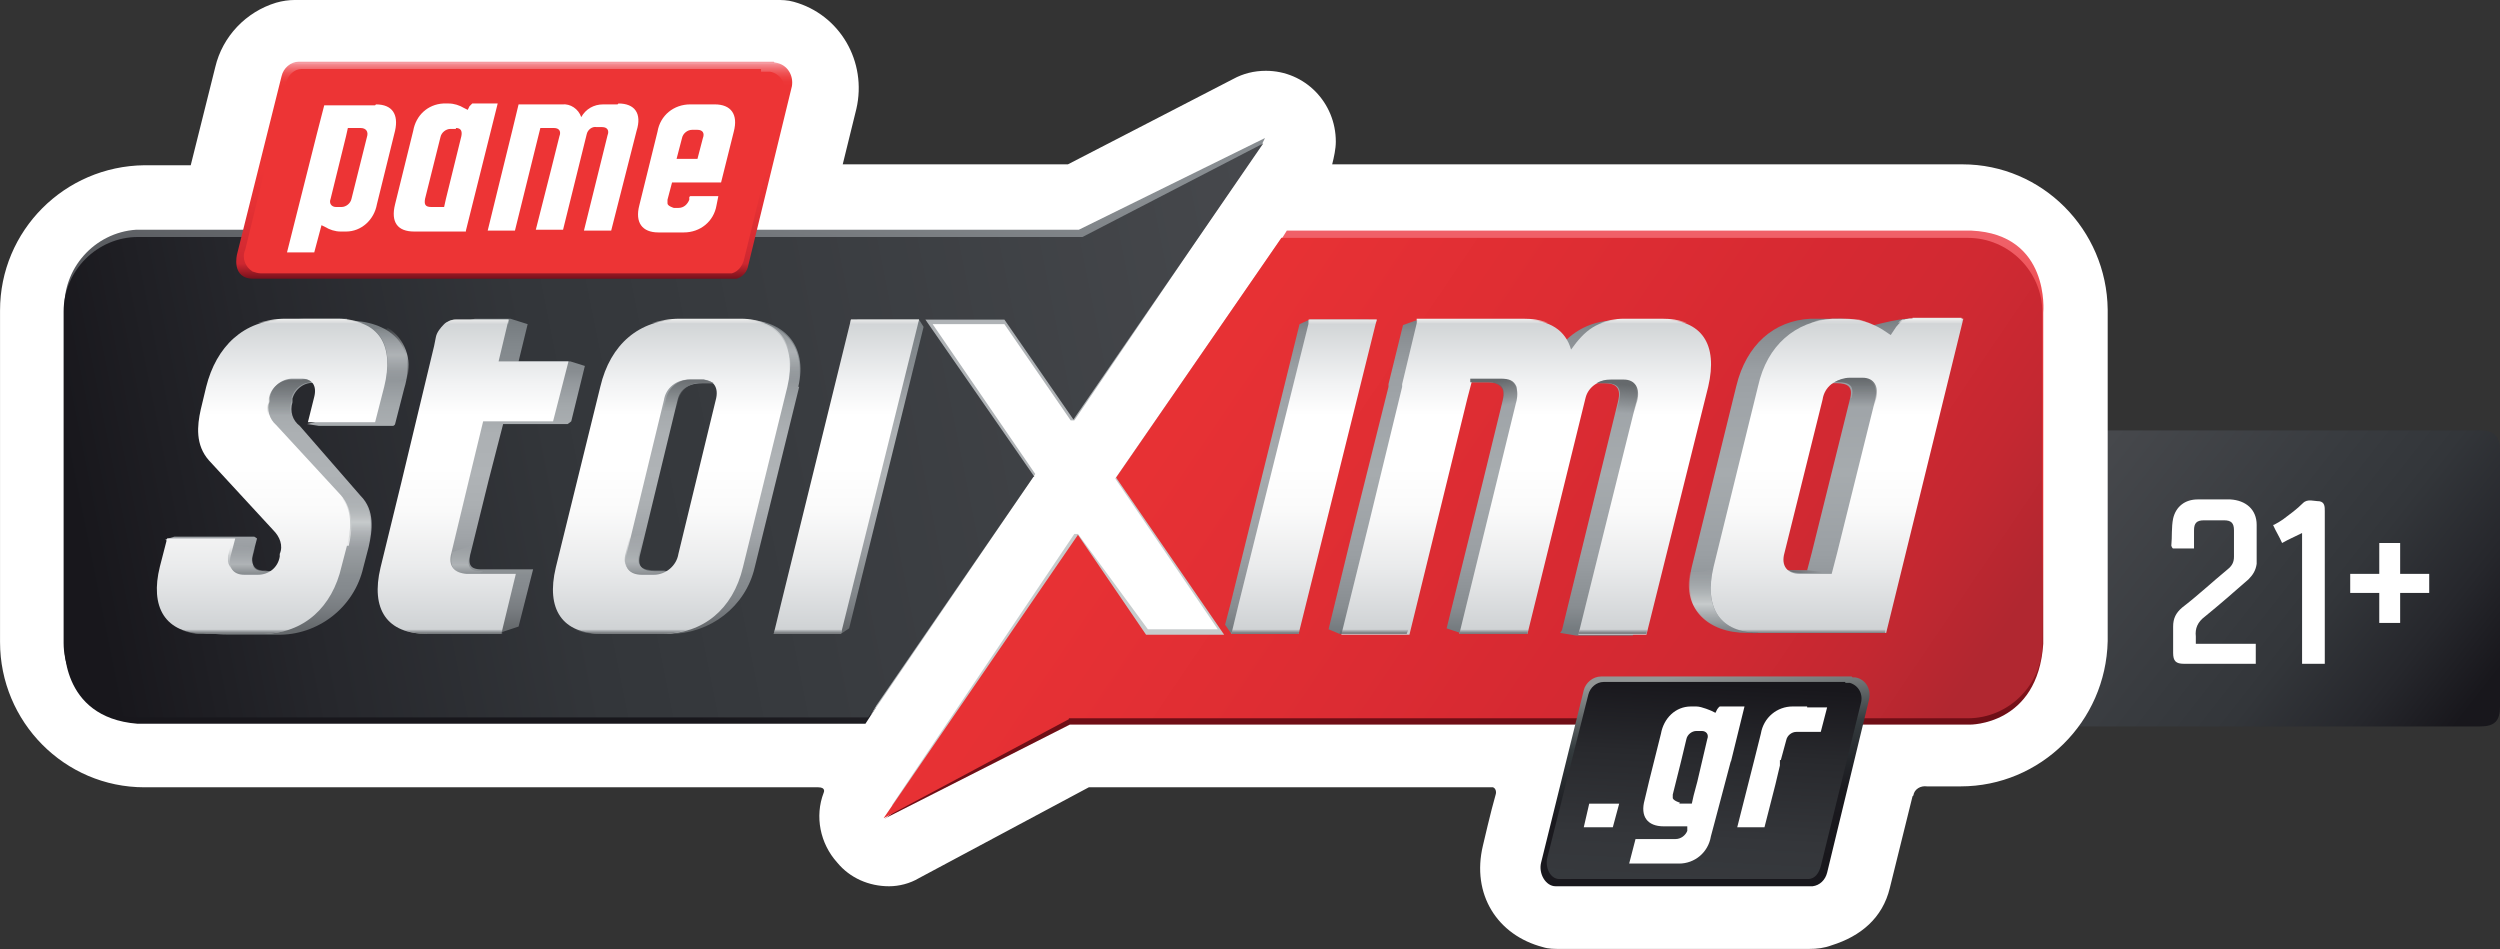 <svg xmlns="http://www.w3.org/2000/svg" xmlns:xlink="http://www.w3.org/1999/xlink" version="1.1" id="Layer_1" x="0px" y="0px" style="enable-background:new 0 0 300 150;" xml:space="preserve" viewBox="4.22 19.67 291.55 110.67"><rect x="4.22" y="19.67" width="291.55" height="110.67" fill="#333333" stroke="none"/><style type="text/css">	.st0{fill:#FFFFFF;}	.st1{fill:url(#SVGID_1_);}	.st2{fill-rule:evenodd;clip-rule:evenodd;fill:#FFFFFF;}	.st3{fill-rule:evenodd;clip-rule:evenodd;fill:#C7CBCC;}	.st4{fill-rule:evenodd;clip-rule:evenodd;fill:url(#SVGID_00000106118751680011641060000016287011286324806846_);}	.st5{fill-rule:evenodd;clip-rule:evenodd;fill:#AFB3B6;}	.st6{fill-rule:evenodd;clip-rule:evenodd;fill:url(#SVGID_00000108288793970021485860000007487286442833055625_);}	.st7{fill-rule:evenodd;clip-rule:evenodd;fill:url(#SVGID_00000037683165995356189470000013819496745886730933_);}	.st8{fill-rule:evenodd;clip-rule:evenodd;fill:url(#SVGID_00000183240664267595863210000006744741454500156064_);}	.st9{fill:url(#SVGID_00000034081369157042170550000017549669844035760299_);}	.st10{fill:url(#SVGID_00000116219512659886259240000005040899974243175557_);}	.st11{fill:url(#SVGID_00000121980705161183604140000007254592847653783197_);}	.st12{fill:url(#SVGID_00000052817736535573375780000000596808723559452304_);}	.st13{fill-rule:evenodd;clip-rule:evenodd;fill:url(#SVGID_00000143600134404279988410000014286949317042360212_);}	.st14{fill-rule:evenodd;clip-rule:evenodd;fill:url(#SVGID_00000025413286703871379990000004111636166132289684_);}	.st15{fill:url(#SVGID_00000060718422527498181440000016710334224200535721_);}	.st16{fill:url(#SVGID_00000172420207162578224540000002870588830662373777_);}	.st17{fill:url(#SVGID_00000090992692678117429280000002207281247954297520_);}	.st18{fill:url(#SVGID_00000078003380031199469430000009948727102733406606_);}	.st19{fill:url(#SVGID_00000179615659098175087390000003586476293014284468_);}	.st20{fill:url(#SVGID_00000008838767282955142570000010293934641481998220_);}	.st21{fill-rule:evenodd;clip-rule:evenodd;fill:url(#SVGID_00000131336019670403799070000018440785646016787896_);}	.st22{fill-rule:evenodd;clip-rule:evenodd;fill:url(#SVGID_00000050621445743411484870000011915380955700486067_);}	.st23{fill:url(#SVGID_00000165946479850895954950000001448611492227211920_);}	.st24{fill:url(#SVGID_00000147197768073750654640000015802248763231684249_);}	.st25{fill:url(#SVGID_00000113345735603189818030000008401682345828111288_);}	.st26{fill-rule:evenodd;clip-rule:evenodd;fill:url(#SVGID_00000015327182184240258100000001584909749499976638_);}	.st27{fill-rule:evenodd;clip-rule:evenodd;fill:url(#SVGID_00000160181820582276263180000008938391560835516080_);}	.st28{fill:url(#SVGID_00000110438592117322233340000016421319118226399396_);}	.st29{fill:url(#SVGID_00000145780572810861175330000018163613276042587282_);}	.st30{fill:url(#SVGID_00000173861398374500873230000005682705127657891738_);}	.st31{fill-rule:evenodd;clip-rule:evenodd;fill:url(#SVGID_00000041283235731873031490000017856613052178239621_);}	.st32{fill:url(#SVGID_00000101069080307788043610000015979653954280897704_);}	.st33{fill-rule:evenodd;clip-rule:evenodd;fill:url(#SVGID_00000052071081397497732360000010828018525353287074_);}	.st34{fill-rule:evenodd;clip-rule:evenodd;fill:url(#SVGID_00000141434900947932980790000007779515383395410354_);}	.st35{fill:url(#SVGID_00000122722878639272640510000007286593337183354765_);}	.st36{fill:url(#SVGID_00000093149220257929507620000012415181452708770221_);}	.st37{fill:url(#SVGID_00000125583137881991973160000015182424586699575210_);}	.st38{fill:url(#SVGID_00000004534620717131861770000018340660525088157316_);}	.st39{fill:url(#SVGID_00000177444743856358196960000007728262718792213930_);}	.st40{fill:url(#SVGID_00000144301510131300245860000000481258946528241337_);}	.st41{fill:url(#SVGID_00000060712612143923456430000005634391553620899760_);}	.st42{fill-rule:evenodd;clip-rule:evenodd;fill:url(#SVGID_00000173871602217428303560000003342220632875292595_);}	.st43{fill-rule:evenodd;clip-rule:evenodd;fill:url(#SVGID_00000160892372817698885890000007346820152839601581_);}	.st44{fill:url(#SVGID_00000178167077358484495220000005473685869247405212_);}	.st45{fill:url(#SVGID_00000029030820988951986720000018303304520334259354_);}	.st46{fill:url(#SVGID_00000000209957925472450300000018082600918086737846_);}	.st47{opacity:0.6;fill:url(#SVGID_00000026151256911590923330000006136562957075791784_);enable-background:new    ;}	.st48{fill:url(#SVGID_00000062888654162929759410000007119017894790596268_);}	.st49{fill:url(#SVGID_00000106137320182875029600000011405464633179492030_);}	.st50{fill:url(#SVGID_00000160158325199442092310000015432212049990405512_);}	.st51{fill-rule:evenodd;clip-rule:evenodd;fill:url(#SVGID_00000149373693505679546800000007424362529672844223_);}	.st52{fill-rule:evenodd;clip-rule:evenodd;fill:url(#SVGID_00000059997528343310501360000010260600025361729462_);}	.st53{fill-rule:evenodd;clip-rule:evenodd;fill:url(#SVGID_00000117646236964733644830000018244986006928079280_);}	.st54{fill:url(#SVGID_00000159459831146595072490000003548994855697547665_);}	.st55{fill:url(#SVGID_00000148651779786131536690000005308221296814558347_);}	.st56{fill-rule:evenodd;clip-rule:evenodd;fill:url(#SVGID_00000178181278652224971480000009117504225370726817_);}	.st57{fill-rule:evenodd;clip-rule:evenodd;fill:url(#SVGID_00000097499212965043062260000012117531868209532038_);}	.st58{fill:url(#SVGID_00000166658006613145250900000000618013137930263709_);}	.st59{fill:url(#SVGID_00000094586842470634909070000001319414567270888859_);}</style><g>	<rect x="253.202" y="75.053" class="st0" width="39.819" height="25.311"></rect>			<linearGradient id="SVGID_1_" gradientUnits="userSpaceOnUse" x1="579.749" y1="-115.005" x2="538.023" y2="-82.175" gradientTransform="matrix(1 0 0 -1 -288.5 -11.5)">		<stop offset="0" style="stop-color:#18171C"></stop>		<stop offset="0.17" style="stop-color:#26272C"></stop>		<stop offset="0.39" style="stop-color:#33363A"></stop>		<stop offset="0.57" style="stop-color:#383B3F"></stop>		<stop offset="0.99" style="stop-color:#46484C"></stop>	</linearGradient>	<path class="st1" d="M249.283,69.864h44.161c1.589,0,2.33,0.635,2.33,2.33c0,9.955,0,19.91,0,29.864c0,1.694-0.635,2.33-2.33,2.33   h-47.127c0,0,0.318-0.53,0.424-0.635c1.059-1.694,1.906-3.601,2.33-5.613c0.106-0.53,0.212-1.165,0.212-1.694   c0-8.578,0-17.156,0-25.734C249.284,70.711,249.284,69.864,249.283,69.864z M260.297,94.751c0,0,0-0.635,0-0.847   c-0.106-0.953,0.212-1.694,1.059-2.33c1.694-1.377,3.389-2.859,5.083-4.342c0.53-0.53,0.847-1.059,0.953-1.8   c0-1.483,0-3.071,0-4.554c0-1.8-1.271-2.859-3.071-2.965c-1.271,0-2.542,0-3.812,0c-1.483,0-2.542,0.847-2.859,2.224   c-0.212,1.059-0.106,2.118-0.212,3.177c0,0,0.106,0.318,0.212,0.318c0.847,0,1.589,0,2.436,0c0-0.741,0-1.483,0-2.118   c0-0.847,0.318-1.165,1.165-1.165c0.741,0,1.483,0,2.33,0c0.847,0,1.165,0.318,1.165,1.165c0,1.059,0,2.012,0,3.071   c0,0.635-0.212,1.059-0.741,1.483c-1.8,1.483-3.495,3.071-5.295,4.448c-0.741,0.635-1.059,1.271-1.059,2.224   c0,1.059,0,2.012,0,3.071c0,0.953,0.318,1.271,1.271,1.271h7.837c0,0,0.318,0,0.53,0v-2.33   C264.957,94.751,262.627,94.751,260.297,94.751z M269.299,80.878c0.318,0.741,0.741,1.377,1.059,2.118   c0.741-0.424,1.483-0.741,2.33-1.165v15.25h2.648v-0.53c0-5.719,0-11.543,0-17.262c0-0.53,0-1.059-0.635-1.165   c-0.635,0-1.377-0.318-1.906,0.212c-0.741,0.741-1.483,1.271-2.33,1.906c-0.318,0.212-0.635,0.424-1.059,0.635L269.299,80.878z    M278.301,88.82h3.389v3.495h2.436V88.82h3.389v-2.224h-3.389v-3.601h-2.436v3.601h-3.389v2.33V88.82z"></path>	<path class="st2" d="M227.256,112.542l-2.648,10.696c-0.847,3.495-3.389,5.613-6.778,6.672c-0.847,0.318-1.694,0.424-2.648,0.424   h-29.017c-0.635,0-1.377,0-2.012-0.212c-5.295-1.377-8.366-6.142-6.99-11.861c0,0,0.953-4.13,1.483-5.931   c0.106-0.318,0-0.741-0.318-0.847c-0.106,0-0.212,0-0.318,0h-46.809l-19.804,10.59c-1.059,0.635-2.33,0.953-3.495,0.953   c-2.33,0-4.554-0.953-6.036-2.753c-2.012-2.224-2.648-5.401-1.589-8.154c0,0,0.318-0.635-0.635-0.635h-78.58   c-9.319,0-16.838-7.625-16.838-16.944V55.885c0-9.319,7.519-16.838,16.838-16.944h5.401l2.859-11.437   c0.847-3.601,3.601-6.46,7.095-7.519c0.741-0.212,1.483-0.318,2.224-0.318h56.022c0.741,0,1.377,0,2.118,0.212   c5.401,1.483,8.578,6.99,7.307,12.496l-1.589,6.46h26.264l19.274-9.955c1.165-0.635,2.436-0.953,3.812-0.953   c4.554,0,8.154,3.707,8.154,8.26c0,0.847-0.212,1.8-0.424,2.648h73.496c9.319,0,16.838,7.625,16.944,16.944v38.654   c-0.212,9.425-7.837,16.944-17.156,16.944h-3.918c-0.741-0.106-1.483,0.318-1.589,1.059L227.256,112.542z"></path>	<path class="st3" d="M108.222,113.601l21.286-31.665h0.424l8.154,11.12h8.154l-11.967-17.58l19.486-28.17l3.389,16.521V95.81   c0,0-6.036,4.554-6.566,4.554c-0.53,0-26.158-1.165-26.158-1.165l-8.154,8.79l-7.837,5.613H108.222z"></path>			<linearGradient id="SVGID_00000018218888402204010930000017855156183923838345_" gradientUnits="userSpaceOnUse" x1="372.621" y1="70.82" x2="359.595" y2="2.619" gradientTransform="matrix(1 0 0 -1 -288.5 103.5)">		<stop offset="0" style="stop-color:#888D91"></stop>		<stop offset="1" style="stop-color:#18171C"></stop>	</linearGradient>	<path style="fill-rule:evenodd;clip-rule:evenodd;fill:url(#SVGID_00000018218888402204010930000017855156183923838345_);" d="   M151.43,36.399l0.318-0.635l-21.71,10.696H20.111c-4.872,0.318-8.684,4.554-8.366,9.531v38.654c0,0-0.635,8.684,8.472,9.425h84.934   l1.165-1.8l2.436-8.684l5.825-26.37l-4.448-10.696l2.118-4.342l20.863-1.8l15.885-11.014l2.542-3.071L151.43,36.399z"></path>	<path class="st5" d="M151.43,36.399l-21.922,32.3h-0.424l-7.731-11.226h-8.366l11.967,17.474l-13.132,19.274l-6.142,9.002   l7.943-14.72l-2.436-27.429l-1.059-5.825c0,0,11.014-1.377,11.437-1.483c0.53-0.106,12.496-0.212,12.496-0.212l17.474-17.156   L151.43,36.399z"></path>			<linearGradient id="SVGID_00000167373668540693022720000007813894344503785911_" gradientUnits="userSpaceOnUse" x1="463.45" y1="55.452" x2="463.45" y2="0.489" gradientTransform="matrix(1 0 0 -1 -288.5 103.5)">		<stop offset="0" style="stop-color:#F06068"></stop>		<stop offset="0.09" style="stop-color:#EF5055"></stop>		<stop offset="0.21" style="stop-color:#EE4043"></stop>		<stop offset="0.34" style="stop-color:#ED3738"></stop>		<stop offset="0.49" style="stop-color:#ED3435"></stop>		<stop offset="0.56" style="stop-color:#E63233"></stop>		<stop offset="0.67" style="stop-color:#D12C2E"></stop>		<stop offset="0.8" style="stop-color:#B02226"></stop>		<stop offset="0.94" style="stop-color:#82141B"></stop>		<stop offset="1" style="stop-color:#6F0E16"></stop>	</linearGradient>	<path style="fill-rule:evenodd;clip-rule:evenodd;fill:url(#SVGID_00000167373668540693022720000007813894344503785911_);" d="   M107.692,114.978l21.286-10.802h104.949c0,0,7.943,0.106,8.578-9.425V56.096c0,0,0.847-9.108-8.366-9.531h-79.85l-0.53,0.847   l-2.224,11.014l-5.189,18.003l3.389,17.262v5.083l-15.779,2.224h-8.366l-18.215,14.191"></path>			<linearGradient id="SVGID_00000036252010090686642060000014465256642858944177_" gradientUnits="userSpaceOnUse" x1="418.075" y1="50.842" x2="511.164" y2="-12.17" gradientTransform="matrix(1 0 0 -1 -288.5 103.5)">		<stop offset="0" style="stop-color:#ED3435"></stop>		<stop offset="0.64" style="stop-color:#D62932"></stop>		<stop offset="0.76" style="stop-color:#D12932"></stop>		<stop offset="0.89" style="stop-color:#C42831"></stop>		<stop offset="1" style="stop-color:#B12730"></stop>	</linearGradient>	<path style="fill-rule:evenodd;clip-rule:evenodd;fill:url(#SVGID_00000036252010090686642060000014465256642858944177_);" d="   M128.872,103.435h104.843c4.766,0,8.684-3.918,8.684-8.684V56.096c0-4.766-3.918-8.684-8.684-8.684h-80.062l-19.274,27.958   l12.602,18.321h-9.108l-7.943-11.649l-22.663,33.042l21.604-11.543L128.872,103.435z"></path>			<linearGradient id="SVGID_00000127742994176057960480000016967878401706281867_" gradientUnits="userSpaceOnUse" x1="302.678" y1="18.503" x2="443.211" y2="46.673" gradientTransform="matrix(1 0 0 -1 -288.5 103.5)">		<stop offset="0" style="stop-color:#18171C"></stop>		<stop offset="0.17" style="stop-color:#26272C"></stop>		<stop offset="0.39" style="stop-color:#33363A"></stop>		<stop offset="0.57" style="stop-color:#383B3F"></stop>		<stop offset="0.99" style="stop-color:#46484C"></stop>	</linearGradient>	<path style="fill-rule:evenodd;clip-rule:evenodd;fill:url(#SVGID_00000127742994176057960480000016967878401706281867_);" d="   M124.848,75.265L112.14,56.944h9.214l8.049,11.649l22.134-32.194l-21.075,10.908H20.323c-4.766,0-8.684,3.918-8.684,8.684v38.654   c0,4.766,3.918,8.684,8.684,8.684h85.146l19.274-28.064H124.848z"></path>			<linearGradient id="SVGID_00000038405332534384092800000006344694346876078232_" gradientUnits="userSpaceOnUse" x1="352.689" y1="76.315" x2="352.689" y2="51.322" gradientTransform="matrix(1 0 0 -1 -288.5 103.5)">		<stop offset="0" style="stop-color:#F59AA0"></stop>		<stop offset="0" style="stop-color:#F48A8F"></stop>		<stop offset="0.02" style="stop-color:#F16B6F"></stop>		<stop offset="0.04" style="stop-color:#EF5355"></stop>		<stop offset="0.06" style="stop-color:#EE4243"></stop>		<stop offset="0.08" style="stop-color:#ED3738"></stop>		<stop offset="0.1" style="stop-color:#ED3435"></stop>		<stop offset="0.15" style="stop-color:#ED3435"></stop>		<stop offset="0.49" style="stop-color:#ED3435"></stop>		<stop offset="0.65" style="stop-color:#E63134"></stop>		<stop offset="0.89" style="stop-color:#D12931"></stop>		<stop offset="0.93" style="stop-color:#CD2730"></stop>		<stop offset="1" style="stop-color:#77111C"></stop>	</linearGradient>	<path style="fill:url(#SVGID_00000038405332534384092800000006344694346876078232_);" d="M94.454,26.867H39.067   c-0.953,0-1.8,0.741-2.012,1.694l-5.189,20.757c0,0-0.741,2.859,1.906,2.859h56.34c0.741-0.212,1.271-0.847,1.377-1.589   l5.083-20.863c0.212-1.271-0.53-2.542-1.906-2.753c0,0,0,0-0.106,0"></path>			<linearGradient id="SVGID_00000072256807885527692560000007553982799482857649_" gradientUnits="userSpaceOnUse" x1="321.153" y1="63.871" x2="384.165" y2="63.871" gradientTransform="matrix(1 0 0 -1 -288.5 103.5)">		<stop offset="0" style="stop-color:#ED3435"></stop>		<stop offset="1" style="stop-color:#ED3435"></stop>	</linearGradient>	<path style="fill:url(#SVGID_00000072256807885527692560000007553982799482857649_);" d="M92.972,27.715H39.385   c-0.847,0-1.589,0.741-1.8,1.589l-4.766,19.486c-0.424,0.953,0,2.012,0.847,2.542c0.318,0.106,0.635,0.212,0.953,0.212h54.963   c0.741-0.212,1.165-0.847,1.377-1.483l4.766-19.486c0.212-1.165-0.53-2.33-1.694-2.542c0,0-0.106,0-0.212,0h-0.847L92.972,27.715z"></path>			<linearGradient id="SVGID_00000111170447185511873260000015093709336325690505_" gradientUnits="userSpaceOnUse" x1="492.82" y1="-19.31" x2="490.278" y2="5.047" gradientTransform="matrix(1 0 0 -1 -288.5 103.5)">		<stop offset="0" style="stop-color:#18171C"></stop>		<stop offset="0.38" style="stop-color:#1A191E"></stop>		<stop offset="0.54" style="stop-color:#25282C"></stop>		<stop offset="0.71" style="stop-color:#353C3F"></stop>		<stop offset="0.87" style="stop-color:#686D6E"></stop>		<stop offset="1" style="stop-color:#939696"></stop>	</linearGradient>	<path style="fill:url(#SVGID_00000111170447185511873260000015093709336325690505_);" d="M220.16,98.563h-29.229   c-0.953,0-1.8,0.741-2.012,1.589l-4.977,20.121c-0.318,1.271,0.53,2.753,1.694,2.753h29.97c0.847-0.106,1.483-0.741,1.694-1.589   l4.872-20.121c0.318-1.165-0.318-2.436-1.589-2.648c-0.106,0-0.212,0-0.318,0"></path>			<linearGradient id="SVGID_00000092434414177822199030000012559256847310860204_" gradientUnits="userSpaceOnUse" x1="492.038" y1="4.095" x2="490.661" y2="-22.593" gradientTransform="matrix(1 0 0 -1 -288.5 103.5)">		<stop offset="0" style="stop-color:#18171C"></stop>		<stop offset="0.31" style="stop-color:#28292D"></stop>		<stop offset="0.68" style="stop-color:#34363A"></stop>		<stop offset="1" style="stop-color:#383B3F"></stop>	</linearGradient>	<path style="fill:url(#SVGID_00000092434414177822199030000012559256847310860204_);" d="M219.419,99.199h-28.17   c-0.847,0-1.589,0.635-1.8,1.483l-4.766,18.957c-0.318,1.165,0.318,2.542,1.377,2.542h29.017c0.847,0,1.271-0.741,1.483-1.483   l4.66-18.957c0.318-1.059-0.212-2.118-1.271-2.436c-0.212,0-0.318,0-0.53,0"></path>			<linearGradient id="SVGID_00000092457285099091855340000001244217182505687466_" gradientUnits="userSpaceOnUse" x1="326.124" y1="10.55" x2="326.124" y2="46.662" gradientTransform="matrix(1 0 0 -1 -288.5 103.5)">		<stop offset="0" style="stop-color:#65696C"></stop>		<stop offset="0.06" style="stop-color:#787C80"></stop>		<stop offset="0.12" style="stop-color:#84898D"></stop>		<stop offset="0.17" style="stop-color:#888D91"></stop>		<stop offset="0.18" style="stop-color:#8B9093"></stop>		<stop offset="0.29" style="stop-color:#9FA3A7"></stop>		<stop offset="0.4" style="stop-color:#ABAFB2"></stop>		<stop offset="0.5" style="stop-color:#AFB3B6"></stop>		<stop offset="0.63" style="stop-color:#ACB0B3"></stop>		<stop offset="0.72" style="stop-color:#A3A8AB"></stop>		<stop offset="0.79" style="stop-color:#94999D"></stop>		<stop offset="0.83" style="stop-color:#888D91"></stop>		<stop offset="0.91" style="stop-color:#82888C"></stop>		<stop offset="1" style="stop-color:#757B7F"></stop>	</linearGradient>	<path style="fill-rule:evenodd;clip-rule:evenodd;fill:url(#SVGID_00000092457285099091855340000001244217182505687466_);" d="   M44.68,56.838h-4.766c-4.977,0-8.049,3.071-9.319,7.837l-0.635,2.648c-0.424,1.906-0.741,4.236,0.953,5.931l7.519,8.154   c0.847,0.635,1.165,1.694,0.847,2.753v0.318c-0.212,1.059-1.165,1.906-2.224,1.8c0,0-0.106,0-0.212,0h-1.589   c-1.271,0-1.906-0.424-1.589-1.8l0.53-2.012l-0.318-0.212h-9.319L23.5,82.572l0.847,0.847l1.377,0.212l-0.53,2.224   c-1.059,4.66,0.53,7.837,5.507,7.837h5.825c4.766,0.106,9.002-3.177,10.061-7.837l0.635-2.436c0.424-1.906,0.741-4.236-0.953-5.931   l-7.095-8.154c-0.847-0.635-1.165-1.694-0.847-2.753v-0.424c0.318-1.165,1.483-2.012,2.648-1.8h1.059   c1.271,0,1.906,0.424,1.483,1.8l-0.53,2.224l-2.965,0.741l1.377,0.212h8.684c0,0,0.212-0.106,0.212-0.212l1.059-4.13   c1.589-5.189-1.8-7.943-6.672-7.943L44.68,56.838z"></path>			<linearGradient id="SVGID_00000103238993432451423940000000168675459414978741_" gradientUnits="userSpaceOnUse" x1="324.448" y1="46.239" x2="324.448" y2="10.232" gradientTransform="matrix(1 0 0 -1 -288.5 103.5)">		<stop offset="0" style="stop-color:#CED1D3"></stop>		<stop offset="0" style="stop-color:#D1D4D6"></stop>		<stop offset="0.2" style="stop-color:#F2F3F4"></stop>		<stop offset="0.3" style="stop-color:#FFFFFF"></stop>		<stop offset="0.32" style="stop-color:#FFFFFF"></stop>		<stop offset="0.47" style="stop-color:#FFFFFF"></stop>		<stop offset="0.61" style="stop-color:#FAFAFA"></stop>		<stop offset="0.79" style="stop-color:#EAEBEC"></stop>		<stop offset="0.99" style="stop-color:#D0D3D5"></stop>		<stop offset="1" style="stop-color:#CED1D3"></stop>	</linearGradient>	<path style="fill-rule:evenodd;clip-rule:evenodd;fill:url(#SVGID_00000103238993432451423940000000168675459414978741_);" d="   M44.68,83.313l-0.635,2.436c-1.059,4.66-4.342,7.837-9.214,7.837h-6.566c-4.872,0-6.566-3.177-5.401-7.837l0.847-3.283h7.943   l-0.53,2.012c-0.318,1.271,0.212,2.224,1.589,2.224h1.589c1.271,0,2.33-0.847,2.542-2.118v-0.318c0.424-0.953,0-2.012-0.741-2.753   l-7.519-8.154c-1.589-1.8-1.377-4.024-0.953-5.931l0.635-2.648c1.165-4.66,4.342-7.837,9.214-7.837h6.142   c4.977,0,6.566,3.177,5.401,7.837l-1.059,4.13h-7.837l0.741-2.965c0.318-1.271-0.212-2.118-1.483-2.118h-1.059   c-1.271,0-2.436,0.953-2.648,2.224v0.424c-0.424,0.953,0,2.118,0.741,2.753l7.519,8.154c1.589,1.8,1.377,4.13,0.953,5.931"></path>			<linearGradient id="SVGID_00000145761085055937802500000014952702499911606422_" gradientUnits="userSpaceOnUse" x1="328.891" y1="46.556" x2="328.891" y2="46.027" gradientTransform="matrix(1 0 0 -1 -288.5 103.5)">		<stop offset="0" style="stop-color:#EBECEB"></stop>		<stop offset="1" style="stop-color:#EBECEB;stop-opacity:0"></stop>	</linearGradient>	<path style="fill:url(#SVGID_00000145761085055937802500000014952702499911606422_);" d="M43.621,56.838h-6.142   c-1.165,0-2.224,0.212-3.283,0.53h12.391C45.633,57.05,44.68,56.838,43.621,56.838z"></path>			<linearGradient id="SVGID_00000038373991313606741950000006759238767058585731_" gradientUnits="userSpaceOnUse" x1="326.465" y1="39.884" x2="326.465" y2="35.331" gradientTransform="matrix(1 0 0 -1 -288.5 103.5)">		<stop offset="0" style="stop-color:#65696C"></stop>		<stop offset="1" style="stop-color:#65696C;stop-opacity:0"></stop>	</linearGradient>	<path style="fill:url(#SVGID_00000038373991313606741950000006759238767058585731_);" d="M38.855,69.017   c-0.741-0.635-1.059-1.589-0.635-2.542v-0.424c0.318-1.059,1.271-1.8,2.33-1.8c-0.318-0.318-0.741-0.424-1.165-0.318H38.22   c-1.271,0-2.436,0.953-2.648,2.224v0.424c-0.424,0.847-0.106,1.8,0.53,2.436C37.055,69.017,38.008,69.017,38.855,69.017z"></path>			<linearGradient id="SVGID_00000159444884054106379140000002944086920932366491_" gradientUnits="userSpaceOnUse" x1="334.305" y1="26.011" x2="334.305" y2="19.975" gradientTransform="matrix(1 0 0 -1 -288.5 103.5)">		<stop offset="0" style="stop-color:#AFB3B6;stop-opacity:0.08"></stop>		<stop offset="0.21" style="stop-color:#B5B9BB;stop-opacity:0.46"></stop>		<stop offset="0.5" style="stop-color:#C6CACB;stop-opacity:0.97"></stop>		<stop offset="0.51" style="stop-color:#C7CBCC"></stop>		<stop offset="0.79" style="stop-color:#B6BABC;stop-opacity:0.42"></stop>		<stop offset="1" style="stop-color:#AFB3B6;stop-opacity:0"></stop>	</linearGradient>	<path style="fill:url(#SVGID_00000159444884054106379140000002944086920932366491_);" d="M44.151,77.806   c1.271,1.694,0.953,3.812,0.53,5.613v0.635c0.741-0.212,1.589-0.318,2.436-0.53l0,0c0.424-1.906,0.741-4.13-0.847-5.931   C45.633,77.595,44.892,77.701,44.151,77.806z"></path>			<linearGradient id="SVGID_00000103978986572237051540000012464397518409062314_" gradientUnits="userSpaceOnUse" x1="338.367" y1="45.603" x2="338.367" y2="39.355" gradientTransform="matrix(1 0 0 -1 -288.5 103.5)">		<stop offset="0" style="stop-color:#AFB3B6;stop-opacity:0.08"></stop>		<stop offset="0.51" style="stop-color:#AFB3B6"></stop>		<stop offset="1" style="stop-color:#AFB3B6;stop-opacity:0"></stop>	</linearGradient>	<path style="fill:url(#SVGID_00000103978986572237051540000012464397518409062314_);" d="M49.34,58.003c0,0-0.318,0-0.424,0   c-0.318,0-0.741,0-1.059,0.106c1.483,1.271,1.906,3.495,1.271,6.248c0.847-0.212,1.694-0.318,2.542-0.53   c0.635-2.224-0.212-4.66-2.224-5.931L49.34,58.003z"></path>			<linearGradient id="SVGID_00000170998749941626828060000015912803007449922944_" gradientUnits="userSpaceOnUse" x1="321.637" y1="19.975" x2="321.637" y2="17.009" gradientTransform="matrix(1 0 0 -1 -288.5 103.5)">		<stop offset="0" style="stop-color:#AFB3B6;stop-opacity:0.08"></stop>		<stop offset="0.66" style="stop-color:#AFB3B6"></stop>		<stop offset="1" style="stop-color:#AFB3B6;stop-opacity:0"></stop>	</linearGradient>	<path style="fill:url(#SVGID_00000170998749941626828060000015912803007449922944_);" d="M33.984,83.525l-0.318,1.059   c0,0-0.318,1.483,1.059,1.589h0.741c0,0-0.847,0.318-1.377,0.318h-1.589c-0.847,0-1.589-0.53-1.694-1.377c0-0.212,0-0.424,0-0.635   l0.318-1.165l2.753,0.212H33.984z"></path>			<linearGradient id="SVGID_00000132809828065010679900000016290610320510365058_" gradientUnits="userSpaceOnUse" x1="320.207" y1="9.914" x2="320.207" y2="10.444" gradientTransform="matrix(1 0 0 -1 -288.5 103.5)">		<stop offset="0" style="stop-color:#65696C"></stop>		<stop offset="1" style="stop-color:#65696C;stop-opacity:0"></stop>	</linearGradient>	<path style="fill:url(#SVGID_00000132809828065010679900000016290610320510365058_);" d="M34.831,93.586   c1.165,0,2.33-0.212,3.389-0.53H25.194c0.953,0.424,2.012,0.635,3.071,0.53C28.265,93.586,34.831,93.586,34.831,93.586z"></path>			<linearGradient id="SVGID_00000073689082979306767360000011328764540134821308_" gradientUnits="userSpaceOnUse" x1="349.958" y1="10.55" x2="349.958" y2="46.662" gradientTransform="matrix(1 0 0 -1 -288.5 103.5)">		<stop offset="0" style="stop-color:#65696C"></stop>		<stop offset="0.06" style="stop-color:#787C80"></stop>		<stop offset="0.12" style="stop-color:#84898D"></stop>		<stop offset="0.17" style="stop-color:#888D91"></stop>		<stop offset="0.18" style="stop-color:#8B9093"></stop>		<stop offset="0.29" style="stop-color:#9FA3A7"></stop>		<stop offset="0.4" style="stop-color:#ABAFB2"></stop>		<stop offset="0.5" style="stop-color:#AFB3B6"></stop>		<stop offset="0.63" style="stop-color:#ACB0B3"></stop>		<stop offset="0.72" style="stop-color:#A3A8AB"></stop>		<stop offset="0.79" style="stop-color:#94999D"></stop>		<stop offset="0.83" style="stop-color:#888D91"></stop>		<stop offset="0.91" style="stop-color:#82888C"></stop>		<stop offset="1" style="stop-color:#757B7F"></stop>	</linearGradient>	<path style="fill-rule:evenodd;clip-rule:evenodd;fill:url(#SVGID_00000073689082979306767360000011328764540134821308_);" d="   M70.732,61.815h-6.036l1.059-4.342l-2.012-0.635h-4.13c0,0-0.953,0.212-1.271,0.53c-0.424,0.424-0.741,0.953-0.953,1.483   l-0.212,1.059l-3.918,15.779l0,0l-2.436,9.955c-1.165,4.977,0.741,7.731,5.401,7.731h6.566l1.906-0.635l1.694-6.672h-6.036   c-1.483,0-1.589-0.741-1.165-2.224l2.012-8.154l1.694-6.566h7.519c0,0,0.318-0.212,0.424-0.318l1.589-6.46   C72.426,62.345,70.732,61.815,70.732,61.815z"></path>			<linearGradient id="SVGID_00000181065876838023970950000012342394540019340458_" gradientUnits="userSpaceOnUse" x1="347.892" y1="46.239" x2="347.892" y2="10.232" gradientTransform="matrix(1 0 0 -1 -288.5 103.5)">		<stop offset="0" style="stop-color:#CED1D3"></stop>		<stop offset="0" style="stop-color:#D1D4D6"></stop>		<stop offset="0.2" style="stop-color:#F2F3F4"></stop>		<stop offset="0.3" style="stop-color:#FFFFFF"></stop>		<stop offset="0.32" style="stop-color:#FFFFFF"></stop>		<stop offset="0.47" style="stop-color:#FFFFFF"></stop>		<stop offset="0.61" style="stop-color:#FAFAFA"></stop>		<stop offset="0.79" style="stop-color:#EAEBEC"></stop>		<stop offset="0.99" style="stop-color:#D0D3D5"></stop>		<stop offset="1" style="stop-color:#CED1D3"></stop>	</linearGradient>	<path style="fill-rule:evenodd;clip-rule:evenodd;fill:url(#SVGID_00000181065876838023970950000012342394540019340458_);" d="   M62.683,93.586h-8.684c-4.66,0-6.566-2.859-5.401-7.731l2.436-9.955l0,0l3.812-15.885l0.212-1.059   c0.106-0.53,0.53-1.059,0.953-1.483c0.318-0.318,0.847-0.53,1.271-0.53h6.248l-1.165,4.872h8.154l-1.8,6.99h-8.154l-1.694,6.99   l-2.012,8.366c-0.424,1.483,0.318,2.33,1.8,2.436h5.719C64.378,86.596,62.683,93.586,62.683,93.586z"></path>			<linearGradient id="SVGID_00000044898213850880755580000003694534643034025104_" gradientUnits="userSpaceOnUse" x1="348.324" y1="46.556" x2="348.324" y2="46.027" gradientTransform="matrix(1 0 0 -1 -288.5 103.5)">		<stop offset="0" style="stop-color:#EBECEB"></stop>		<stop offset="1" style="stop-color:#EBECEB;stop-opacity:0"></stop>	</linearGradient>	<path style="fill:url(#SVGID_00000044898213850880755580000003694534643034025104_);" d="M63.531,57.473v-0.53h-6.142   c-0.53,0-0.953,0.212-1.271,0.53H63.531z"></path>			<linearGradient id="SVGID_00000041268363460658127570000000319530822047069827_" gradientUnits="userSpaceOnUse" x1="347.206" y1="19.975" x2="347.206" y2="16.904" gradientTransform="matrix(1 0 0 -1 -288.5 103.5)">		<stop offset="0" style="stop-color:#AFB3B6;stop-opacity:0.08"></stop>		<stop offset="0.66" style="stop-color:#AFB3B6"></stop>		<stop offset="1" style="stop-color:#AFB3B6;stop-opacity:0"></stop>	</linearGradient>	<path style="fill:url(#SVGID_00000041268363460658127570000000319530822047069827_);" d="M60.354,86.596c0,0-0.318,0-0.212-0.106   l0.424-0.212h-0.318c-1.483,0-1.589-0.741-1.165-2.224v-0.741c-0.635,0.212-1.377,0.53-2.118,0.741v0.212   c-0.424,1.483,0.318,2.33,1.8,2.436h1.589V86.596z"></path>			<linearGradient id="SVGID_00000001638944685232264390000003621094337828574856_" gradientUnits="userSpaceOnUse" x1="345.465" y1="9.914" x2="345.465" y2="10.444" gradientTransform="matrix(1 0 0 -1 -288.5 103.5)">		<stop offset="0" style="stop-color:#65696C"></stop>		<stop offset="1" style="stop-color:#65696C;stop-opacity:0"></stop>	</linearGradient>	<path style="fill:url(#SVGID_00000001638944685232264390000003621094337828574856_);" d="M54.105,93.586h8.684v-0.53H51.14   c0.953,0.424,2.012,0.53,3.071,0.53H54.105z"></path>			<linearGradient id="SVGID_00000121987020526073986850000015917747638506772918_" gradientUnits="userSpaceOnUse" x1="372.272" y1="10.55" x2="372.272" y2="46.662" gradientTransform="matrix(1 0 0 -1 -288.5 103.5)">		<stop offset="0" style="stop-color:#65696C"></stop>		<stop offset="0.06" style="stop-color:#787C80"></stop>		<stop offset="0.12" style="stop-color:#84898D"></stop>		<stop offset="0.17" style="stop-color:#888D91"></stop>		<stop offset="0.18" style="stop-color:#8B9093"></stop>		<stop offset="0.29" style="stop-color:#9FA3A7"></stop>		<stop offset="0.4" style="stop-color:#ABAFB2"></stop>		<stop offset="0.5" style="stop-color:#AFB3B6"></stop>		<stop offset="0.63" style="stop-color:#ACB0B3"></stop>		<stop offset="0.72" style="stop-color:#A3A8AB"></stop>		<stop offset="0.79" style="stop-color:#94999D"></stop>		<stop offset="0.83" style="stop-color:#888D91"></stop>		<stop offset="0.91" style="stop-color:#82888C"></stop>		<stop offset="1" style="stop-color:#757B7F"></stop>	</linearGradient>	<path style="fill-rule:evenodd;clip-rule:evenodd;fill:url(#SVGID_00000121987020526073986850000015917747638506772918_);" d="   M87.676,64.357c1.377,0,2.012,0.53,1.589,2.012l-4.342,17.898c-0.318,1.271-1.589,2.118-2.859,2.012h-1.377   c-1.483,0-2.224-0.424-1.8-2.012l4.342-17.898c0.318-1.483,1.483-2.012,2.965-2.012H87.676 M97.314,64.78   c1.165-4.977-1.8-7.837-6.354-7.837h-6.248c-4.66,0-8.049,2.859-9.214,7.837l-5.189,21.075c-1.165,4.872,0.741,7.731,5.613,7.731   h6.46c4.66,0,8.79-3.177,9.849-7.731l5.189-21.075"></path>			<linearGradient id="SVGID_00000033354269148349153960000010247882169332594603_" gradientUnits="userSpaceOnUse" x1="371.04" y1="46.239" x2="371.04" y2="10.232" gradientTransform="matrix(1 0 0 -1 -288.5 103.5)">		<stop offset="0" style="stop-color:#CED1D3"></stop>		<stop offset="0" style="stop-color:#D1D4D6"></stop>		<stop offset="0.2" style="stop-color:#F2F3F4"></stop>		<stop offset="0.3" style="stop-color:#FFFFFF"></stop>		<stop offset="0.32" style="stop-color:#FFFFFF"></stop>		<stop offset="0.47" style="stop-color:#FFFFFF"></stop>		<stop offset="0.61" style="stop-color:#FAFAFA"></stop>		<stop offset="0.79" style="stop-color:#EAEBEC"></stop>		<stop offset="0.99" style="stop-color:#D0D3D5"></stop>		<stop offset="1" style="stop-color:#CED1D3"></stop>	</linearGradient>	<path style="fill-rule:evenodd;clip-rule:evenodd;fill:url(#SVGID_00000033354269148349153960000010247882169332594603_);" d="   M86.088,63.933c1.377,0,2.012,0.953,1.589,2.436l-4.342,17.898c-0.212,1.377-1.483,2.436-2.859,2.436h-1.377   c-1.483,0-2.224-0.847-1.8-2.436l4.342-17.898c0.212-1.483,1.483-2.436,2.965-2.436H86.088 M96.043,64.78   c1.165-4.977-0.741-7.837-5.401-7.837H83.44c-4.66,0-8.049,2.859-9.214,7.837l-5.189,21.075c-1.165,4.872,0.741,7.731,5.401,7.731   h7.095c4.66,0,8.154-2.859,9.319-7.731L96.043,64.78"></path>			<linearGradient id="SVGID_00000133505460721571604750000005925887615790934667_" gradientUnits="userSpaceOnUse" x1="375.382" y1="46.556" x2="375.382" y2="46.027" gradientTransform="matrix(1 0 0 -1 -288.5 103.5)">		<stop offset="0" style="stop-color:#EBECEB"></stop>		<stop offset="1" style="stop-color:#EBECEB;stop-opacity:0"></stop>	</linearGradient>	<path style="fill:url(#SVGID_00000133505460721571604750000005925887615790934667_);" d="M90.642,56.838H83.44   c-1.165,0-2.224,0.212-3.283,0.53h13.45C92.654,57.05,91.701,56.838,90.642,56.838z"></path>			<linearGradient id="SVGID_00000106131271261799813790000007880000279700880041_" gradientUnits="userSpaceOnUse" x1="382.499" y1="46.45" x2="382.499" y2="39.249" gradientTransform="matrix(1 0 0 -1 -288.5 103.5)">		<stop offset="0" style="stop-color:#AFB3B6;stop-opacity:0.08"></stop>		<stop offset="0.51" style="stop-color:#AFB3B6"></stop>		<stop offset="1" style="stop-color:#AFB3B6;stop-opacity:0"></stop>	</linearGradient>	<path style="fill:url(#SVGID_00000106131271261799813790000007880000279700880041_);" d="M96.149,64.463L96.149,64.463h0.212   c0.318,0,0.635-0.212,0.953-0.212c0.847-4.554-2.012-7.201-6.566-7.201h-0.212c4.554,0,6.566,2.753,5.507,7.519L96.149,64.463z"></path>			<linearGradient id="SVGID_00000147200781143298820480000012369596471001422270_" gradientUnits="userSpaceOnUse" x1="367.963" y1="21.457" x2="367.963" y2="16.798" gradientTransform="matrix(1 0 0 -1 -288.5 103.5)">		<stop offset="0" style="stop-color:#AFB3B6;stop-opacity:0.08"></stop>		<stop offset="0.66" style="stop-color:#AFB3B6"></stop>		<stop offset="1" style="stop-color:#AFB3B6;stop-opacity:0"></stop>	</linearGradient>	<path style="fill:url(#SVGID_00000147200781143298820480000012369596471001422270_);" d="M80.581,86.173   c-1.483,0-2.224-0.424-1.8-2.012l0.53-2.224l-1.694,0.53l-0.424,1.694c-0.424,1.483,0.318,2.436,1.8,2.436h1.377   c0.53,0,1.059-0.106,1.483-0.424h-1.377H80.581z"></path>			<linearGradient id="SVGID_00000116207642154188691440000006806605903000977593_" gradientUnits="userSpaceOnUse" x1="372.946" y1="40.096" x2="372.946" y2="35.86" gradientTransform="matrix(1 0 0 -1 -288.5 103.5)">		<stop offset="0" style="stop-color:#65696C"></stop>		<stop offset="1" style="stop-color:#65696C;stop-opacity:0"></stop>	</linearGradient>	<path style="fill-rule:evenodd;clip-rule:evenodd;fill:url(#SVGID_00000116207642154188691440000006806605903000977593_);" d="   M85.558,63.933H86.3c0,0,0.847,0.212,1.165,0.424H85.77c-1.165,0-2.118,0.741-2.436,1.906l-0.424,1.906l-1.483-0.212l0.424-1.589   c0.212-1.377,1.377-2.436,2.859-2.436h0.953L85.558,63.933z"></path>			<linearGradient id="SVGID_00000058564394367093940140000001428959199403662250_" gradientUnits="userSpaceOnUse" x1="366.433" y1="9.914" x2="366.433" y2="10.444" gradientTransform="matrix(1 0 0 -1 -288.5 103.5)">		<stop offset="0" style="stop-color:#65696C"></stop>		<stop offset="1" style="stop-color:#65696C;stop-opacity:0"></stop>	</linearGradient>	<path style="fill:url(#SVGID_00000058564394367093940140000001428959199403662250_);" d="M74.333,93.586h7.095   c1.165,0,2.224-0.212,3.283-0.53H71.156c0.953,0.424,2.012,0.53,3.071,0.53H74.333z"></path>			<linearGradient id="SVGID_00000132051887822266135350000011898976106596599180_" gradientUnits="userSpaceOnUse" x1="469.162" y1="10.444" x2="469.162" y2="46.874" gradientTransform="matrix(1 0 0 -1 -288.5 103.5)">		<stop offset="0" style="stop-color:#757B7F"></stop>		<stop offset="0.07" style="stop-color:#888D91"></stop>		<stop offset="0.24" style="stop-color:#9A9FA3"></stop>		<stop offset="0.28" style="stop-color:#9CA1A5"></stop>		<stop offset="0.5" style="stop-color:#A6ABAE"></stop>		<stop offset="0.73" style="stop-color:#9FA4A8"></stop>		<stop offset="0.83" style="stop-color:#9A9FA3"></stop>		<stop offset="0.95" style="stop-color:#888D91"></stop>		<stop offset="1" style="stop-color:#757B7F"></stop>	</linearGradient>	<path style="fill-rule:evenodd;clip-rule:evenodd;fill:url(#SVGID_00000132051887822266135350000011898976106596599180_);" d="   M186.377,93.162l6.566-26.793c0.318-1.377-0.212-2.012-1.589-2.012h-1.377c-1.377,0-2.436,0.318-2.859,1.589l-6.778,27.535h-5.825   l-1.589-0.53l4.236-17.156l2.33-9.531c0.318-1.377-0.212-2.012-1.589-2.012h-2.33c-1.377,0-1.165,0.424-1.694,1.694l-6.884,27.641   h-6.566l-1.271-0.53l2.965-12.179l0,0l4.024-16.097c0,0,0-0.212,0-0.318l1.694-6.884l1.483-0.53h10.908   c3.071,0,4.977,1.271,5.613,3.495c1.589-2.33,4.236-3.601,6.99-3.495h3.495c4.66,0,6.672,2.859,5.507,7.837l-7.201,28.911h-6.566   l-1.906-0.318L186.377,93.162z"></path>			<linearGradient id="SVGID_00000003793412621905098190000002047601996339166364_" gradientUnits="userSpaceOnUse" x1="470.702" y1="46.239" x2="470.702" y2="10.232" gradientTransform="matrix(1 0 0 -1 -288.5 103.5)">		<stop offset="0" style="stop-color:#CED1D3"></stop>		<stop offset="0" style="stop-color:#D1D4D6"></stop>		<stop offset="0.2" style="stop-color:#F2F3F4"></stop>		<stop offset="0.3" style="stop-color:#FFFFFF"></stop>		<stop offset="0.32" style="stop-color:#FFFFFF"></stop>		<stop offset="0.47" style="stop-color:#FFFFFF"></stop>		<stop offset="0.61" style="stop-color:#FAFAFA"></stop>		<stop offset="0.79" style="stop-color:#EAEBEC"></stop>		<stop offset="0.99" style="stop-color:#D0D3D5"></stop>		<stop offset="1" style="stop-color:#CED1D3"></stop>	</linearGradient>	<path style="fill-rule:evenodd;clip-rule:evenodd;fill:url(#SVGID_00000003793412621905098190000002047601996339166364_);" d="   M179.494,63.933c1.377,0,1.906,0.953,1.589,2.436l-2.33,9.531l-4.342,17.686h7.943l6.778-27.535   c0.318-1.271,1.589-2.118,2.859-2.012h1.483c1.377,0,1.906,0.953,1.589,2.436l-6.778,27.217h7.943l7.201-28.911   c1.165-4.977-0.741-7.837-5.401-7.837h-4.448c-3.071,0-4.554,1.271-6.142,3.495c-0.635-2.224-2.436-3.495-5.613-3.495h-12.285   l-1.8,7.519c0,0,0,0.212,0,0.318l-3.918,16.097l0,0l-3.177,12.814h7.943l6.778-27.641l0.529-2.012h3.918L179.494,63.933z"></path>			<linearGradient id="SVGID_00000028290292748127111060000007532263774277701053_" gradientUnits="userSpaceOnUse" x1="484.356" y1="46.556" x2="484.356" y2="46.027" gradientTransform="matrix(1 0 0 -1 -288.5 103.5)">		<stop offset="0" style="stop-color:#EBECEB"></stop>		<stop offset="1" style="stop-color:#EBECEB;stop-opacity:0"></stop>	</linearGradient>	<path style="fill:url(#SVGID_00000028290292748127111060000007532263774277701053_);" d="M198.027,56.838h-4.448   c-0.953,0-2.012,0.212-2.859,0.53h10.273C200.039,56.944,198.98,56.838,198.027,56.838z"></path>			<linearGradient id="SVGID_00000147905446654870404000000004761088482097435569_" gradientUnits="userSpaceOnUse" x1="465.611" y1="46.556" x2="465.611" y2="46.027" gradientTransform="matrix(1 0 0 -1 -288.5 103.5)">		<stop offset="0" style="stop-color:#EBECEB"></stop>		<stop offset="1" style="stop-color:#EBECEB;stop-opacity:0"></stop>	</linearGradient>	<path style="fill:url(#SVGID_00000147905446654870404000000004761088482097435569_);" d="M181.824,56.838h-12.391v0.53h15.356   C183.836,56.944,182.883,56.838,181.824,56.838z"></path>			<linearGradient id="SVGID_00000039129709971482612800000005094036180872062900_" gradientUnits="userSpaceOnUse" x1="481.373" y1="39.035" x2="481.055" y2="34.799" gradientTransform="matrix(1 0 0 -1 -288.5 103.5)">		<stop offset="0" style="stop-color:#65696C"></stop>		<stop offset="0.79" style="stop-color:#65696C;stop-opacity:0"></stop>	</linearGradient>	<path style="fill:url(#SVGID_00000039129709971482612800000005094036180872062900_);" d="M193.049,66.369l-0.53,2.224   c0.741,0,1.377-0.212,2.118-0.318l0.53-1.906c0.318-1.377-0.212-2.436-1.589-2.436h-1.483c-0.635,0-1.165,0.106-1.694,0.424h1.059   C192.838,64.357,193.367,64.886,193.049,66.369z"></path>			<linearGradient id="SVGID_00000155866338065222639780000011703063431707145402_" gradientUnits="userSpaceOnUse" x1="452.956" y1="9.914" x2="452.956" y2="10.444" gradientTransform="matrix(1 0 0 -1 -288.5 103.5)">		<stop offset="0" style="stop-color:#65696C"></stop>		<stop offset="1" style="stop-color:#65696C;stop-opacity:0"></stop>	</linearGradient>	<polygon style="fill:url(#SVGID_00000155866338065222639780000011703063431707145402_);" points="160.431,93.586 168.268,93.586    168.48,93.056 160.537,93.056  "></polygon>			<linearGradient id="SVGID_00000008840676453803639240000009090678636220657843_" gradientUnits="userSpaceOnUse" x1="466.935" y1="9.914" x2="466.935" y2="10.444" gradientTransform="matrix(1 0 0 -1 -288.5 103.5)">		<stop offset="0" style="stop-color:#65696C"></stop>		<stop offset="1" style="stop-color:#65696C;stop-opacity:0"></stop>	</linearGradient>	<polygon style="fill:url(#SVGID_00000008840676453803639240000009090678636220657843_);" points="174.411,93.586 182.353,93.586    182.459,93.056 174.516,93.056  "></polygon>			<linearGradient id="SVGID_00000128452600184809083700000001647754854142792073_" gradientUnits="userSpaceOnUse" x1="480.808" y1="9.914" x2="480.808" y2="10.444" gradientTransform="matrix(1 0 0 -1 -288.5 103.5)">		<stop offset="0" style="stop-color:#65696C"></stop>		<stop offset="1" style="stop-color:#65696C;stop-opacity:0"></stop>	</linearGradient>	<polygon style="fill:url(#SVGID_00000128452600184809083700000001647754854142792073_);" points="188.496,93.056 188.284,93.586    196.226,93.586 196.332,93.056  "></polygon>			<linearGradient id="SVGID_00000050665229046201018940000017005837888558892929_" gradientUnits="userSpaceOnUse" x1="466.819" y1="39.353" x2="467.454" y2="35.647" gradientTransform="matrix(1 0 0 -1 -288.5 103.5)">		<stop offset="0" style="stop-color:#65696C"></stop>		<stop offset="0.79" style="stop-color:#65696C;stop-opacity:0"></stop>	</linearGradient>	<path style="fill:url(#SVGID_00000050665229046201018940000017005837888558892929_);" d="M175.681,63.933v0.318h2.118   c0.635,0,1.271,0.212,1.589,0.741c0,0,0.424,0.318-0.212,2.118l1.694,0.212c0.318-0.847,0.318-1.694,0.212-2.542   c-0.318-0.741-0.847-0.953-1.906-0.953h-3.495V63.933z"></path>			<linearGradient id="SVGID_00000160167955513819045210000017874858443149421708_" gradientUnits="userSpaceOnUse" x1="504.456" y1="10.444" x2="504.456" y2="46.874" gradientTransform="matrix(1 0 0 -1 -288.5 103.5)">		<stop offset="0" style="stop-color:#757B7F"></stop>		<stop offset="0.07" style="stop-color:#888D91"></stop>		<stop offset="0.24" style="stop-color:#9A9FA3"></stop>		<stop offset="0.28" style="stop-color:#9CA1A5"></stop>		<stop offset="0.5" style="stop-color:#A6ABAE"></stop>		<stop offset="0.73" style="stop-color:#9FA4A8"></stop>		<stop offset="0.83" style="stop-color:#9A9FA3"></stop>		<stop offset="0.95" style="stop-color:#888D91"></stop>		<stop offset="1" style="stop-color:#757B7F"></stop>	</linearGradient>	<path style="fill-rule:evenodd;clip-rule:evenodd;fill:url(#SVGID_00000160167955513819045210000017874858443149421708_);" d="   M226.62,56.838c-1.271,0.106-2.542,0.424-3.812,0.741c0,0,0,0,0,0.212l-0.635,0.953l-0.953-0.635   c-0.53-0.318-1.165-0.635-1.8-0.847l-0.212-0.424h-2.753c0,0-0.741,0-1.059,0l0,0c-4.342,0.212-7.519,3.071-8.684,7.837   l-5.189,21.075c-1.165,4.872,1.8,7.731,6.46,7.731h6.142c0,0,0.53,0,0.847,0h6.672l9.002-36.642h-3.918l0,0H226.62z    M214.971,86.173h-2.648c-1.483,0-2.224-0.424-1.8-2.012l4.448-17.898c0.318-1.483,1.483-1.906,2.965-1.906h0.424   c1.377,0,2.012,0.424,1.589,1.906l-4.448,17.898C215.501,84.161,214.971,86.173,214.971,86.173z"></path>			<linearGradient id="SVGID_00000072252757854751346280000014763041826031518880_" gradientUnits="userSpaceOnUse" x1="506.958" y1="46.239" x2="506.958" y2="10.232" gradientTransform="matrix(1 0 0 -1 -288.5 103.5)">		<stop offset="0" style="stop-color:#CED1D3"></stop>		<stop offset="0" style="stop-color:#D1D4D6"></stop>		<stop offset="0.2" style="stop-color:#F2F3F4"></stop>		<stop offset="0.3" style="stop-color:#FFFFFF"></stop>		<stop offset="0.32" style="stop-color:#FFFFFF"></stop>		<stop offset="0.47" style="stop-color:#FFFFFF"></stop>		<stop offset="0.61" style="stop-color:#FAFAFA"></stop>		<stop offset="0.79" style="stop-color:#EAEBEC"></stop>		<stop offset="0.99" style="stop-color:#D0D3D5"></stop>		<stop offset="1" style="stop-color:#CED1D3"></stop>	</linearGradient>	<path style="fill-rule:evenodd;clip-rule:evenodd;fill:url(#SVGID_00000072252757854751346280000014763041826031518880_);" d="   M224.185,93.48h-14.72c-4.66,0-6.566-2.859-5.401-7.731l5.189-21.075c1.059-4.766,4.342-7.519,8.684-7.837l0,0c0,0,0.741,0,1.059,0   h0.318c1.589,0,3.071,0.424,4.448,1.271l0.953,0.635l0.635-0.953c0,0,0.424-0.53,0.741-0.741c0.318-0.106,0.635-0.212,0.953-0.212   h6.142L224.185,93.48z M221.219,63.827h-1.483c-1.483,0-2.753,0.953-2.965,2.436l-4.448,17.898c-0.424,1.483,0.318,2.436,1.8,2.436   h3.707l0.635-2.436l4.448-17.898C223.232,64.78,222.702,63.827,221.219,63.827"></path>			<linearGradient id="SVGID_00000016047905511560409380000014576881502503856569_" gradientUnits="userSpaceOnUse" x1="507.601" y1="46.662" x2="507.601" y2="46.662" gradientTransform="matrix(1 0 0 -1 -288.5 103.5)">		<stop offset="0" style="stop-color:#EBECEB"></stop>		<stop offset="1" style="stop-color:#EBECEB;stop-opacity:0"></stop>	</linearGradient>	<path style="fill:url(#SVGID_00000016047905511560409380000014576881502503856569_);" d="M219.313,56.838h-0.318   c0,0-0.741,0-1.059,0l0,0c0,0-0.212,0-0.318,0h2.965c0,0-0.847,0-1.165,0H219.313z"></path>			<linearGradient id="SVGID_00000145752072825082801480000013977817390228751514_" gradientUnits="userSpaceOnUse" x1="518.192" y1="46.556" x2="518.192" y2="46.027" gradientTransform="matrix(1 0 0 -1 -288.5 103.5)">		<stop offset="0" style="stop-color:#EBECEB"></stop>		<stop offset="1" style="stop-color:#EBECEB;stop-opacity:0"></stop>	</linearGradient>	<path style="fill:url(#SVGID_00000145752072825082801480000013977817390228751514_);" d="M233.08,56.838h-6.142   c0,0-0.424,0-0.635,0.106h6.778V56.838z"></path>			<linearGradient id="SVGID_00000006682647096653307590000009153989407457449141_" gradientUnits="userSpaceOnUse" x1="517.768" y1="46.556" x2="517.768" y2="46.027" gradientTransform="matrix(1 0 0 -1 -288.5 103.5)">		<stop offset="0" style="stop-color:#EBECEB"></stop>		<stop offset="1" style="stop-color:#EBECEB;stop-opacity:0"></stop>	</linearGradient>	<path style="fill:url(#SVGID_00000006682647096653307590000009153989407457449141_);" d="M227.256,56.838c0,0-0.635,0-0.953,0.106   l0,0h-0.212c-0.212,0.106-0.424,0.212-0.529,0.424h7.413v-0.635h-5.719V56.838z"></path>			<linearGradient id="SVGID_00000146487170843895992760000004553236106801020049_" gradientUnits="userSpaceOnUse" x1="507.442" y1="46.556" x2="507.442" y2="46.027" gradientTransform="matrix(1 0 0 -1 -288.5 103.5)">		<stop offset="0" style="stop-color:#EBECEB"></stop>		<stop offset="1" style="stop-color:#EBECEB;stop-opacity:0"></stop>	</linearGradient>	<path style="opacity:0.6;fill:url(#SVGID_00000146487170843895992760000004553236106801020049_);enable-background:new    ;" d="   M222.596,57.473c0,0-1.059-0.424-1.589-0.53l0,0c0,0-0.212,0-0.424,0l0,0c-1.165-0.106-2.436-0.106-3.601,0l0,0   c-0.635,0-1.271,0.212-1.8,0.53h7.519l0,0H222.596z"></path>			<linearGradient id="SVGID_00000029016044141909522900000003344946348685050514_" gradientUnits="userSpaceOnUse" x1="509.129" y1="39.673" x2="509.129" y2="35.542" gradientTransform="matrix(1 0 0 -1 -288.5 103.5)">		<stop offset="0" style="stop-color:#65696C"></stop>		<stop offset="0.79" style="stop-color:#65696C;stop-opacity:0"></stop>	</linearGradient>	<path style="fill:url(#SVGID_00000029016044141909522900000003344946348685050514_);" d="M219.949,66.157l-0.424,1.906h0.212   c0.953,0,1.8-0.212,2.859-0.318l0.424-1.589c0.318-1.377-0.212-2.436-1.589-2.436h-1.483c-0.635,0-1.271,0.212-1.8,0.53h0.424   c1.377,0,1.906,0.424,1.589,1.8L219.949,66.157z"></path>			<linearGradient id="SVGID_00000057147315345548024320000017225257272585224381_" gradientUnits="userSpaceOnUse" x1="493.817" y1="17.221" x2="493.817" y2="9.702" gradientTransform="matrix(1 0 0 -1 -288.5 103.5)">		<stop offset="0" style="stop-color:#AFB3B6;stop-opacity:0.08"></stop>		<stop offset="0.51" style="stop-color:#C7CBCC"></stop>		<stop offset="0.65" style="stop-color:#BFC3C5;stop-opacity:0.71"></stop>		<stop offset="1" style="stop-color:#AFB3B6;stop-opacity:0"></stop>	</linearGradient>	<path style="fill:url(#SVGID_00000057147315345548024320000017225257272585224381_);" d="M203.957,86.173h-0.318   c-0.741,0.106-1.483,0.212-2.224,0.212h-0.106c-0.847,4.448,2.224,7.095,6.566,7.095h1.589   C204.91,93.48,203.004,90.727,203.957,86.173z"></path>			<linearGradient id="SVGID_00000142159248177861592300000006845041561626366641_" gradientUnits="userSpaceOnUse" x1="503.842" y1="9.914" x2="503.842" y2="10.444" gradientTransform="matrix(1 0 0 -1 -288.5 103.5)">		<stop offset="0" style="stop-color:#65696C"></stop>		<stop offset="1" style="stop-color:#65696C;stop-opacity:0"></stop>	</linearGradient>	<path style="fill:url(#SVGID_00000142159248177861592300000006845041561626366641_);" d="M209.464,93.48h7.095c0,0,0.529,0,0.847,0   h6.672v-0.424h-17.474c0.847,0.318,1.8,0.53,2.753,0.424H209.464z"></path>			<linearGradient id="SVGID_00000123424442630312425920000017186673897508165779_" gradientUnits="userSpaceOnUse" x1="501.353" y1="17.168" x2="506.33" y2="17.168" gradientTransform="matrix(1 0 0 -1 -288.5 103.5)">		<stop offset="0" style="stop-color:#65696C"></stop>		<stop offset="0.79" style="stop-color:#65696C;stop-opacity:0"></stop>	</linearGradient>	<path style="fill-rule:evenodd;clip-rule:evenodd;fill:url(#SVGID_00000123424442630312425920000017186673897508165779_);" d="   M214.971,86.173l2.965,0.318h-3.707c0,0-1.059,0-1.377-0.318C212.853,86.173,214.971,86.173,214.971,86.173z"></path>			<linearGradient id="SVGID_00000099628649825381231860000000088895754535359916_" gradientUnits="userSpaceOnUse" x1="443.954" y1="10.444" x2="443.954" y2="46.874" gradientTransform="matrix(1 0 0 -1 -288.5 103.5)">		<stop offset="0" style="stop-color:#757B7F"></stop>		<stop offset="0.07" style="stop-color:#888D91"></stop>		<stop offset="0.24" style="stop-color:#9A9FA3"></stop>		<stop offset="0.28" style="stop-color:#9CA1A5"></stop>		<stop offset="0.5" style="stop-color:#A6ABAE"></stop>		<stop offset="0.73" style="stop-color:#9FA4A8"></stop>		<stop offset="0.83" style="stop-color:#9A9FA3"></stop>		<stop offset="0.95" style="stop-color:#888D91"></stop>		<stop offset="1" style="stop-color:#757B7F"></stop>	</linearGradient>			<polygon style="fill-rule:evenodd;clip-rule:evenodd;fill:url(#SVGID_00000099628649825381231860000000088895754535359916_);" points="   147.088,92.527 147.723,90.091 155.772,57.473 156.937,56.944 163.82,56.944 154.713,93.586 147.829,93.586  "></polygon>			<linearGradient id="SVGID_00000019649117672159053000000012528184542057434288_" gradientUnits="userSpaceOnUse" x1="444.801" y1="46.239" x2="444.801" y2="10.232" gradientTransform="matrix(1 0 0 -1 -288.5 103.5)">		<stop offset="0" style="stop-color:#CED1D3"></stop>		<stop offset="0" style="stop-color:#D1D4D6"></stop>		<stop offset="0.2" style="stop-color:#F2F3F4"></stop>		<stop offset="0.3" style="stop-color:#FFFFFF"></stop>		<stop offset="0.32" style="stop-color:#FFFFFF"></stop>		<stop offset="0.47" style="stop-color:#FFFFFF"></stop>		<stop offset="0.61" style="stop-color:#FAFAFA"></stop>		<stop offset="0.79" style="stop-color:#EAEBEC"></stop>		<stop offset="0.99" style="stop-color:#D0D3D5"></stop>		<stop offset="1" style="stop-color:#CED1D3"></stop>	</linearGradient>			<polygon style="fill-rule:evenodd;clip-rule:evenodd;fill:url(#SVGID_00000019649117672159053000000012528184542057434288_);" points="   148.676,90.091 156.937,56.944 164.773,56.944 155.666,93.586 147.829,93.586  "></polygon>			<linearGradient id="SVGID_00000048488546323505896880000002369622836594487701_" gradientUnits="userSpaceOnUse" x1="449.249" y1="46.556" x2="449.249" y2="46.027" gradientTransform="matrix(1 0 0 -1 -288.5 103.5)">		<stop offset="0" style="stop-color:#EBECEB"></stop>		<stop offset="1" style="stop-color:#EBECEB;stop-opacity:0"></stop>	</linearGradient>	<polygon style="fill:url(#SVGID_00000048488546323505896880000002369622836594487701_);" points="164.773,56.944 156.831,56.944    156.725,57.473 164.667,57.473  "></polygon>			<linearGradient id="SVGID_00000042732349280645152660000012021079113813281177_" gradientUnits="userSpaceOnUse" x1="440.353" y1="9.914" x2="440.353" y2="10.444" gradientTransform="matrix(1 0 0 -1 -288.5 103.5)">		<stop offset="0" style="stop-color:#65696C"></stop>		<stop offset="1" style="stop-color:#65696C;stop-opacity:0"></stop>	</linearGradient>	<polygon style="fill:url(#SVGID_00000042732349280645152660000012021079113813281177_);" points="147.829,93.586 155.666,93.586    155.878,93.056 147.935,93.056  "></polygon>			<linearGradient id="SVGID_00000137840839440563642040000000466685760686638996_" gradientUnits="userSpaceOnUse" x1="392.062" y1="10.55" x2="392.062" y2="46.662" gradientTransform="matrix(1 0 0 -1 -288.5 103.5)">		<stop offset="0" style="stop-color:#65696C"></stop>		<stop offset="0.06" style="stop-color:#787C80"></stop>		<stop offset="0.12" style="stop-color:#84898D"></stop>		<stop offset="0.17" style="stop-color:#888D91"></stop>		<stop offset="0.18" style="stop-color:#8B9093"></stop>		<stop offset="0.29" style="stop-color:#9FA3A7"></stop>		<stop offset="0.4" style="stop-color:#ABAFB2"></stop>		<stop offset="0.5" style="stop-color:#AFB3B6"></stop>		<stop offset="0.63" style="stop-color:#ACB0B3"></stop>		<stop offset="0.72" style="stop-color:#A3A8AB"></stop>		<stop offset="0.79" style="stop-color:#94999D"></stop>		<stop offset="0.83" style="stop-color:#888D91"></stop>		<stop offset="0.91" style="stop-color:#82888C"></stop>		<stop offset="1" style="stop-color:#757B7F"></stop>	</linearGradient>			<polygon style="fill-rule:evenodd;clip-rule:evenodd;fill:url(#SVGID_00000137840839440563642040000000466685760686638996_);" points="   111.928,57.791 103.244,92.95 102.291,93.586 95.196,93.586 96.043,90.091 104.197,56.944 111.399,56.944  "></polygon>			<linearGradient id="SVGID_00000163057436876763934020000005070642481861657764_" gradientUnits="userSpaceOnUse" x1="391.426" y1="46.239" x2="391.426" y2="10.232" gradientTransform="matrix(1 0 0 -1 -288.5 103.5)">		<stop offset="0" style="stop-color:#CED1D3"></stop>		<stop offset="0" style="stop-color:#D1D4D6"></stop>		<stop offset="0.2" style="stop-color:#F2F3F4"></stop>		<stop offset="0.3" style="stop-color:#FFFFFF"></stop>		<stop offset="0.32" style="stop-color:#FFFFFF"></stop>		<stop offset="0.47" style="stop-color:#FFFFFF"></stop>		<stop offset="0.61" style="stop-color:#FAFAFA"></stop>		<stop offset="0.79" style="stop-color:#EAEBEC"></stop>		<stop offset="0.99" style="stop-color:#D0D3D5"></stop>		<stop offset="1" style="stop-color:#CED1D3"></stop>	</linearGradient>			<polygon style="fill-rule:evenodd;clip-rule:evenodd;fill:url(#SVGID_00000163057436876763934020000005070642481861657764_);" points="   95.301,90.091 103.456,56.944 111.399,56.944 102.291,93.586 94.454,93.586  "></polygon>			<linearGradient id="SVGID_00000152969562091847080940000011547337885282232504_" gradientUnits="userSpaceOnUse" x1="395.874" y1="46.556" x2="395.874" y2="46.027" gradientTransform="matrix(1 0 0 -1 -288.5 103.5)">		<stop offset="0" style="stop-color:#EBECEB"></stop>		<stop offset="1" style="stop-color:#EBECEB;stop-opacity:0"></stop>	</linearGradient>	<polygon style="fill:url(#SVGID_00000152969562091847080940000011547337885282232504_);" points="111.399,56.944 103.456,56.944    103.35,57.473 111.187,57.473  "></polygon>			<linearGradient id="SVGID_00000034064616273663138090000012594208876602617754_" gradientUnits="userSpaceOnUse" x1="386.925" y1="9.914" x2="386.925" y2="10.444" gradientTransform="matrix(1 0 0 -1 -288.5 103.5)">		<stop offset="0" style="stop-color:#65696C"></stop>		<stop offset="1" style="stop-color:#65696C;stop-opacity:0"></stop>	</linearGradient>	<polygon style="fill:url(#SVGID_00000034064616273663138090000012594208876602617754_);" points="94.454,93.586 102.291,93.586    102.397,93.056 94.56,93.056  "></polygon>	<path class="st0" d="M84.605,42.647v0.318c-0.212,0.53-0.635,0.953-1.271,0.953h-0.53c0,0-0.741-0.212-0.741-0.53   c0-0.106,0-0.212,0-0.424l0.53-2.012h5.719l1.483-5.931c0.53-2.012-0.318-3.177-2.224-3.177h-2.859   c-1.906,0-3.495,1.271-3.812,3.177L78.781,43.6c-0.53,2.012,0.318,3.177,2.224,3.177h2.965c1.906,0,3.495-1.271,3.812-3.177   l0.212-1.059h-3.283l0,0L84.605,42.647z M83.758,35.763c0.106-0.53,0.635-0.953,1.165-0.953h0.635c0.635,0,0.847,0.424,0.635,0.953   l-0.635,2.436h-2.436L83.758,35.763z"></path>	<path class="st0" d="M47.963,31.951h-5.931l-0.847,3.283l0,0l-3.495,13.873h3.177l0.847-3.177l0.424,0.212   c0.53,0.318,1.165,0.53,1.8,0.53h0.635c1.8,0,3.283-1.377,3.601-3.177l2.118-8.578c0.424-1.906-0.318-3.071-2.224-3.071    M47.01,35.657l-1.8,7.201c-0.106,0.53-0.635,0.953-1.165,0.953h-0.635c-0.53,0-0.847-0.424-0.635-0.953l1.8-7.307l0,0l0.212-0.953   h1.483C46.904,34.598,47.222,35.022,47.01,35.657"></path>	<path class="st2" d="M58.553,46.671h-6.036c-1.906,0-2.753-1.059-2.224-3.177l2.118-8.578c0.318-1.8,1.694-3.071,3.495-3.177h0.635   c0.635,0,1.271,0.212,1.8,0.53l0.424,0.212l0.212-0.424c0,0,0.212-0.212,0.318-0.318c0.106,0,0.318,0,0.424,0h2.542l-3.707,14.826   L58.553,46.671z M57.388,34.704h-0.635c-0.53,0-1.059,0.424-1.165,0.953l-1.8,7.201c-0.106,0.635,0,0.953,0.741,0.953h1.483   l0.212-0.953l0,0l1.8-7.307c0.106-0.53,0-0.953-0.635-0.953"></path>	<path class="st2" d="M76.239,31.845h-1.694c-1.059,0-2.012,0.53-2.542,1.483c-0.318-0.953-1.271-1.589-2.224-1.483h-5.083   l-0.741,3.071l0,0l-1.589,6.46l0,0l-1.271,5.189h3.177l2.753-11.12l0,0l0.212-0.847h1.589c0.635,0,0.847,0.424,0.635,0.953   l-0.953,3.812l-1.8,7.095h3.177l2.753-11.12c0.106-0.53,0.635-0.953,1.165-0.847h0.635c0.635,0,0.847,0.424,0.635,0.953   l-2.753,11.12h3.177l2.965-11.649c0.635-2.012-0.212-3.177-2.118-3.177"></path>	<path class="st0" d="M214.971,102.058h-1.694c-1.8,0-3.389,1.271-3.707,3.177l-0.741,2.965l-2.012,7.943h3.177l1.271-4.977l0,0   l0.529-2.224v-0.635h0.106l0.635-2.33c0.106-0.53,0.635-0.953,1.165-0.953h2.859l0.741-2.859h-2.33l0,0V102.058z"></path>	<path class="st0" d="M206.075,108.518l1.589-6.46h-2.436c0,0-0.318,0-0.424,0c-0.106,0-0.212,0.212-0.318,0.318l-0.212,0.424   l-0.424-0.212c0,0-1.165-0.53-1.8-0.53h-0.635c-1.8,0-3.177,1.377-3.495,3.177l-1.377,5.507l0,0l-0.529,2.224   c-0.53,1.906,0.318,3.071,2.224,3.071h2.753v0.53c-0.212,0.53-0.741,0.953-1.377,0.953h-4.66l-0.741,2.859h5.825   c1.8,0,3.389-1.271,3.707-3.177l0.424-1.589l0,0l1.906-7.201l0,0V108.518z M200.145,113.284c0,0-0.741-0.212-0.847-0.53   c0-0.106,0-0.212,0-0.424l0.953-3.812l0,0l0.635-2.648c0.106-0.53,0.635-0.953,1.165-0.953h0.635c0.53,0,0.847,0.424,0.635,0.953   l-1.165,4.977l0,0l-0.424,1.589l-0.212,0.953h-1.483L200.145,113.284z"></path>	<polygon class="st0" points="189.555,113.39 188.919,116.143 192.308,116.143 193.049,113.39  "></polygon></g></svg>